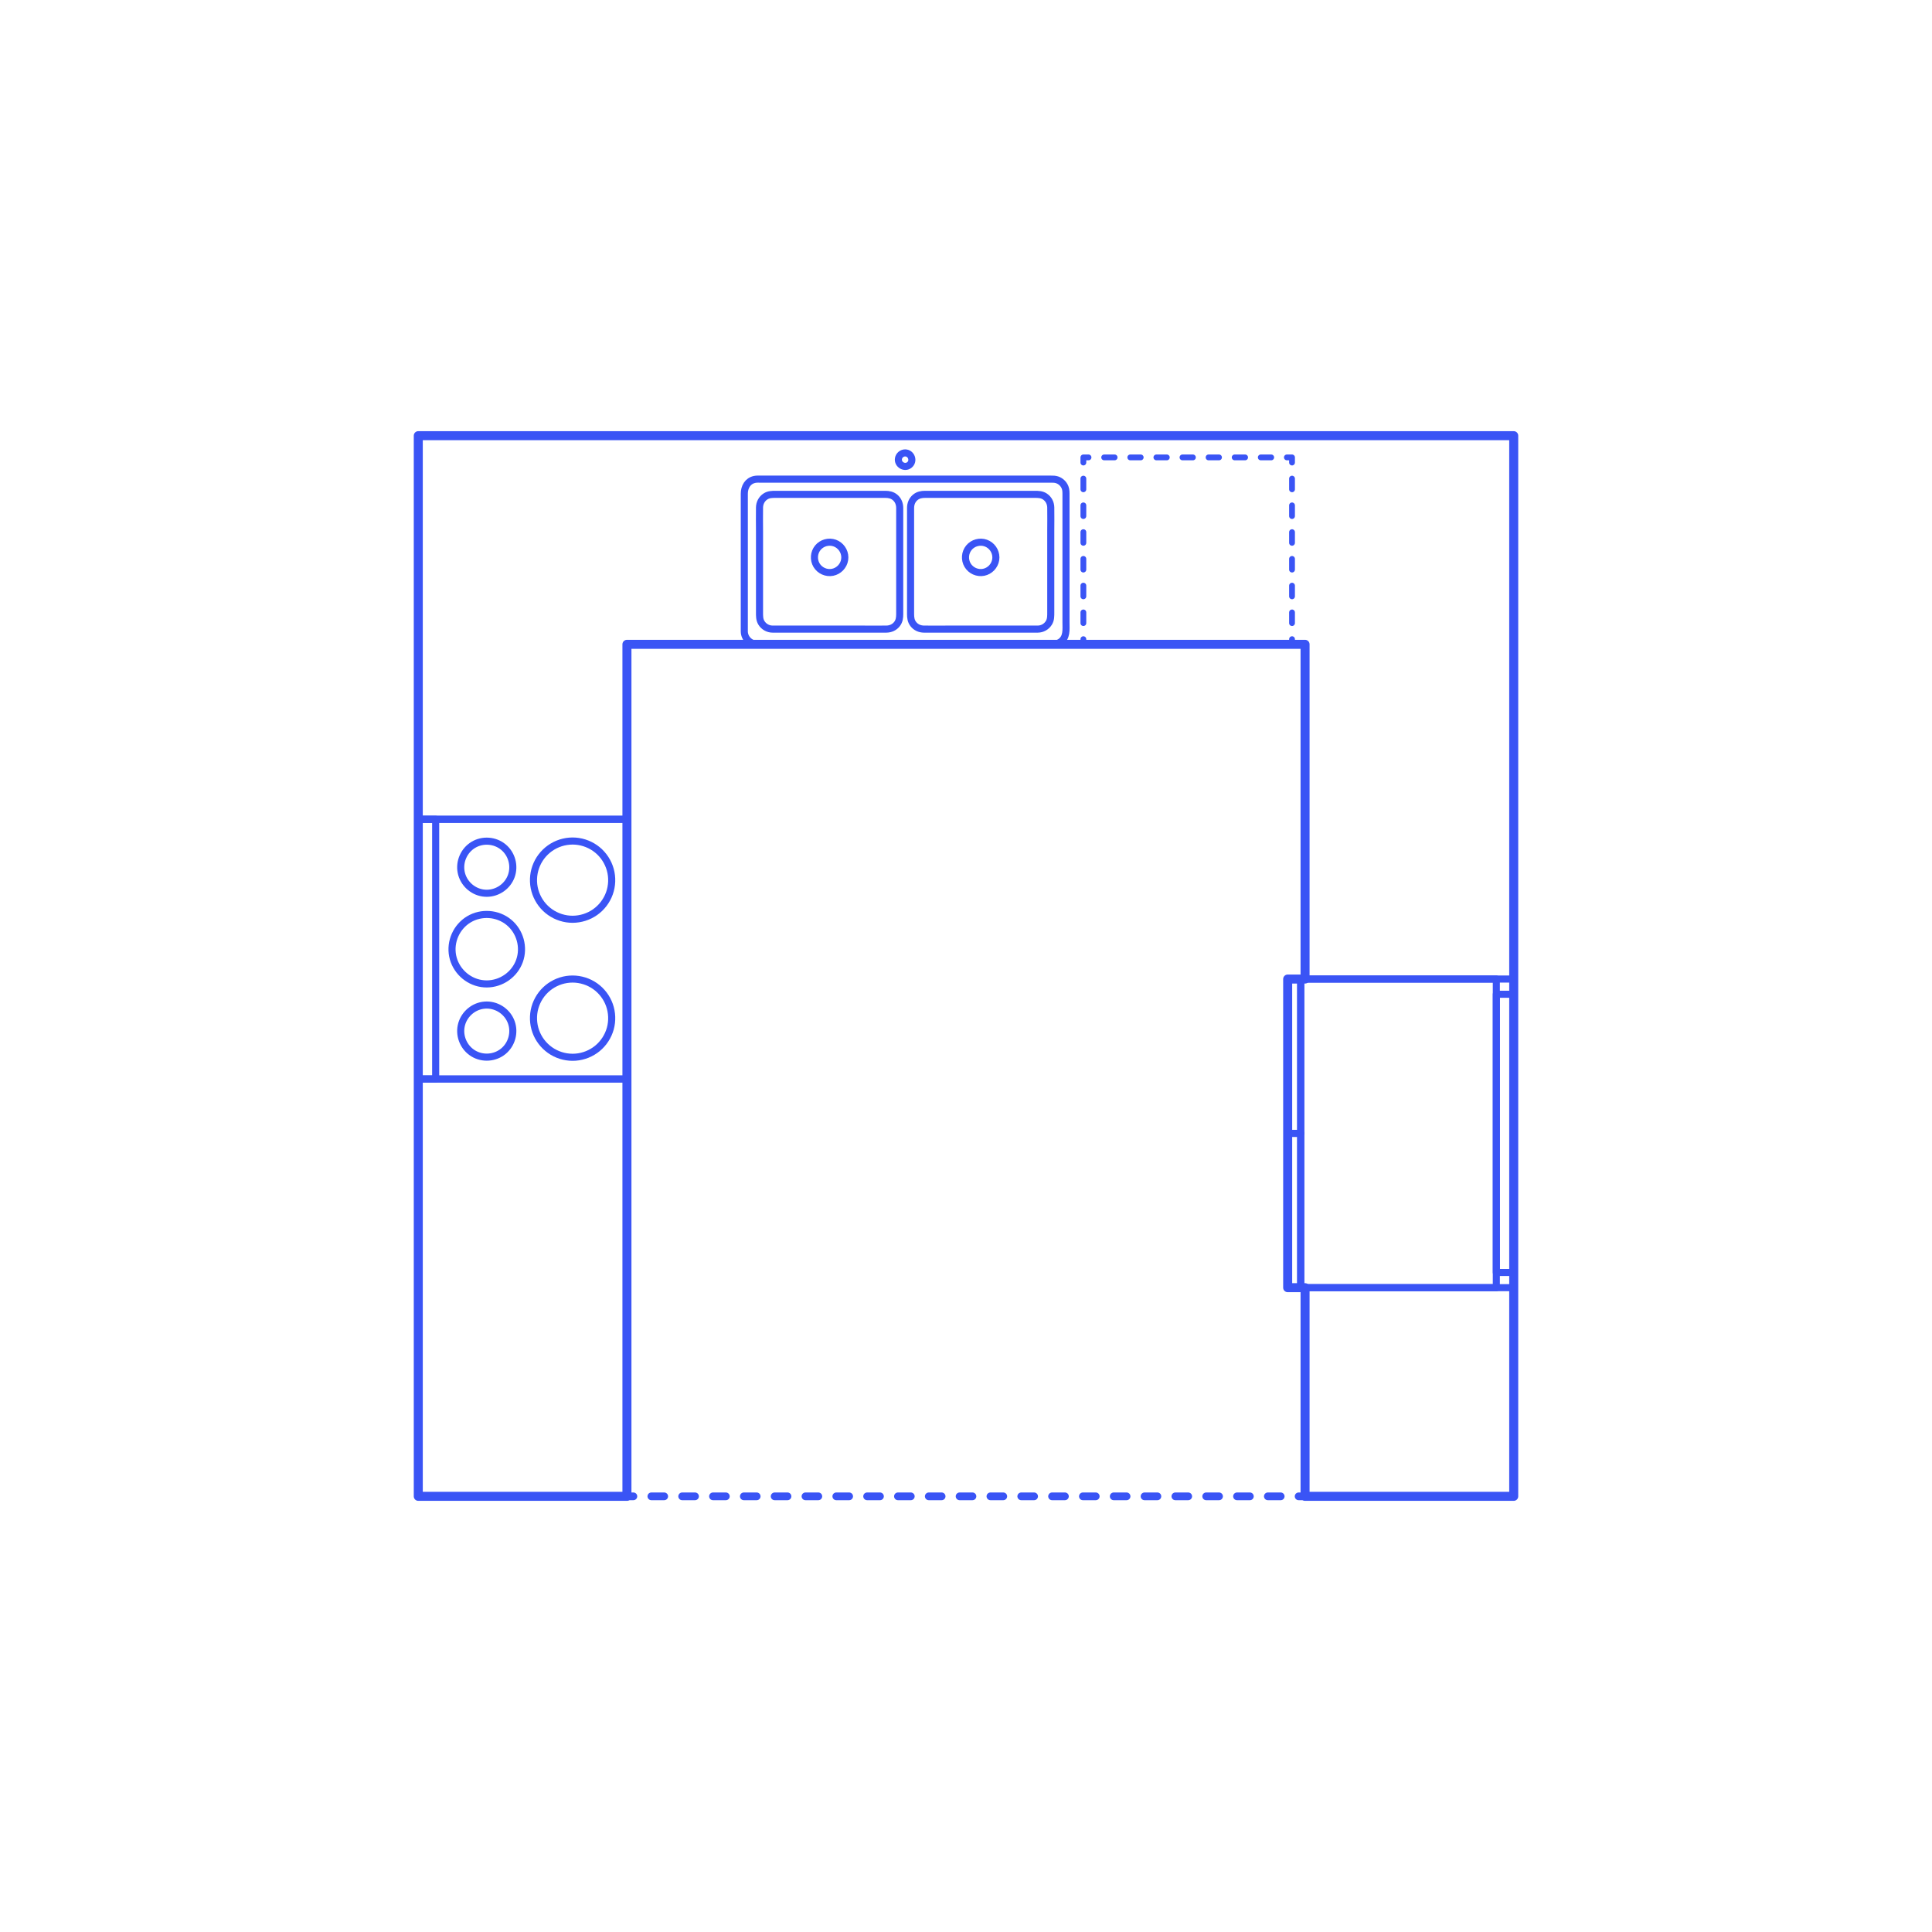 <?xml version="1.0" encoding="utf-8"?>
<!-- Generator: Adobe Illustrator 23.0.2, SVG Export Plug-In . SVG Version: 6.00 Build 0)  -->
<!DOCTYPE svg PUBLIC "-//W3C//DTD SVG 1.1//EN" "http://www.w3.org/Graphics/SVG/1.1/DTD/svg11.dtd">
<svg version="1.1" xmlns:x="http://ns.adobe.com/Extensibility/1.0/" xmlns:i="http://ns.adobe.com/AdobeIllustrator/10.0/" xmlns:graph="http://ns.adobe.com/Graphs/1.0/"
	 xmlns="http://www.w3.org/2000/svg" xmlns:xlink="http://www.w3.org/1999/xlink" xmlns:a="http://ns.adobe.com/AdobeSVGViewerExtensions/3.0/"
	 x="0px" y="0px" viewBox="0 0 750 750" enable-background="new 0 0 750 750" xml:space="preserve">
<g id="FILL-BACKGROUND">
	<rect fill="#FFFFFF" width="750" height="750"/>
</g>
<g id="N-DIMENSIONS">
</g>
<g id="N-TEXT">
</g>
<g id="AG-DIAGRAM">
	<g id="POLYLINE_593_">
		<g>
			<g>
				
					<line fill="none" stroke="#3A54F5" stroke-width="3" stroke-linecap="round" stroke-linejoin="round" x1="243.375" y1="580.875" x2="245.875" y2="580.875"/>
				
					<line fill="none" stroke="#3A54F5" stroke-width="3" stroke-linecap="round" stroke-linejoin="round" stroke-dasharray="4.986,6.98" x1="252.855" y1="580.875" x2="500.635" y2="580.875"/>
				
					<line fill="none" stroke="#3A54F5" stroke-width="3" stroke-linecap="round" stroke-linejoin="round" x1="504.125" y1="580.875" x2="506.625" y2="580.875"/>
			</g>
		</g>
	</g>
</g>
<g id="AG-DASH">
	<g id="POLYLINE_461_">
		<g>
			<g>
				
					<line fill="none" stroke="#3A54F5" stroke-width="2.25" stroke-linecap="round" stroke-linejoin="round" x1="501.562" y1="250.125" x2="501.562" y2="248.125"/>
				
					<line fill="none" stroke="#3A54F5" stroke-width="2.25" stroke-linecap="round" stroke-linejoin="round" stroke-dasharray="4.155,6.233" x1="501.562" y1="241.892" x2="501.562" y2="182.679"/>
				<polyline fill="none" stroke="#3A54F5" stroke-width="2.25" stroke-linecap="round" stroke-linejoin="round" points="
					501.562,179.562 501.562,177.562 499.562,177.562 				"/>
				
					<line fill="none" stroke="#3A54F5" stroke-width="2.25" stroke-linecap="round" stroke-linejoin="round" stroke-dasharray="4.053,6.079" x1="493.484" y1="177.562" x2="425.602" y2="177.562"/>
				<polyline fill="none" stroke="#3A54F5" stroke-width="2.25" stroke-linecap="round" stroke-linejoin="round" points="
					422.562,177.562 420.562,177.562 420.562,179.562 				"/>
				
					<line fill="none" stroke="#3A54F5" stroke-width="2.25" stroke-linecap="round" stroke-linejoin="round" stroke-dasharray="4.155,6.233" x1="420.562" y1="185.795" x2="420.562" y2="245.008"/>
				
					<line fill="none" stroke="#3A54F5" stroke-width="2.25" stroke-linecap="round" stroke-linejoin="round" x1="420.562" y1="248.125" x2="420.562" y2="250.125"/>
			</g>
		</g>
	</g>
</g>
<g id="AG-FURNITURE">
</g>
<g id="AG-LAYOUT">
	<g id="POLYLINE_287_">
		
			<polygon fill="none" stroke="#3A54F5" stroke-width="2.75" stroke-linecap="round" stroke-linejoin="round" stroke-miterlimit="10" points="
			587.625,169.125 162.375,169.125 162.375,318.047 243.375,318.047 243.375,250.125 506.625,250.125 506.625,380.062 
			587.625,380.062 		"/>
	</g>
	<g id="POLYLINE_262_">
		
			<rect x="504.938" y="380.062" fill="none" stroke="#3A54F5" stroke-width="2.75" stroke-linecap="round" stroke-linejoin="round" stroke-miterlimit="10" width="75.938" height="119.812"/>
	</g>
	<g id="POLYLINE_37_">
		
			<rect x="499.875" y="439.969" fill="none" stroke="#3A54F5" stroke-width="2.75" stroke-linecap="round" stroke-linejoin="round" stroke-miterlimit="10" width="5.062" height="59.906"/>
	</g>
	<g id="POLYLINE_36_">
		
			<rect x="499.875" y="380.062" fill="none" stroke="#3A54F5" stroke-width="2.75" stroke-linecap="round" stroke-linejoin="round" stroke-miterlimit="10" width="5.062" height="59.906"/>
	</g>
	<g id="POLYLINE_35_">
		
			<path fill="none" stroke="#3A54F5" stroke-width="2.75" stroke-linecap="round" stroke-linejoin="round" stroke-miterlimit="10" d="
			M222.281,380.062c3.119,0.007,6.194,0.976,8.746,2.772c2.546,1.791,4.504,4.367,5.552,7.298s1.171,6.163,0.34,9.163
			c-0.832,3.003-2.592,5.715-5,7.692c-2.399,1.97-5.389,3.169-8.484,3.406c-3.116,0.238-6.276-0.508-8.956-2.114
			c-2.67-1.599-4.816-4.02-6.078-6.866c-1.258-2.838-1.621-6.038-1.023-9.084c0.6-3.057,2.151-5.895,4.402-8.05
			c2.242-2.147,5.132-3.568,8.2-4.041C220.741,380.121,221.511,380.064,222.281,380.062z"/>
	</g>
	<g id="POLYLINE_34_">
		
			<path fill="none" stroke="#3A54F5" stroke-width="2.75" stroke-linecap="round" stroke-linejoin="round" stroke-miterlimit="10" d="
			M222.281,356.859c3.119-0.007,6.194-0.976,8.746-2.772c2.546-1.791,4.504-4.367,5.552-7.298s1.171-6.163,0.34-9.163
			c-0.832-3.003-2.592-5.715-5-7.692c-2.399-1.97-5.389-3.169-8.484-3.406c-3.116-0.238-6.276,0.508-8.956,2.114
			c-2.67,1.599-4.816,4.02-6.078,6.866c-1.258,2.838-1.621,6.038-1.023,9.084c0.6,3.057,2.151,5.895,4.402,8.05
			c2.242,2.147,5.132,3.568,8.2,4.041C220.741,356.801,221.511,356.858,222.281,356.859z"/>
	</g>
	<g id="POLYLINE_33_">
		
			<rect x="162.375" y="318.047" fill="none" stroke="#3A54F5" stroke-width="2.75" stroke-linecap="round" stroke-linejoin="round" stroke-miterlimit="10" width="81" height="100.828"/>
	</g>
	<g id="POLYLINE_32_">
		
			<rect x="580.875" y="385.969" fill="none" stroke="#3A54F5" stroke-width="2.75" stroke-linecap="round" stroke-linejoin="round" stroke-miterlimit="10" width="6.75" height="108"/>
	</g>
	<g id="POLYLINE_31_">
		
			<rect x="506.625" y="499.875" fill="none" stroke="#3A54F5" stroke-width="2.75" stroke-linecap="round" stroke-linejoin="round" stroke-miterlimit="10" width="81" height="81"/>
	</g>
	<g id="POLYLINE_30_">
		
			<path fill="none" stroke="#3A54F5" stroke-width="2.75" stroke-linecap="round" stroke-linejoin="round" stroke-miterlimit="10" d="
			M188.965,346.768c4.23-0.005,8.106-2.728,9.532-6.713c1.425-3.982,0.162-8.553-3.107-11.237
			c-3.269-2.684-7.999-3.034-11.627-0.861c-3.628,2.173-5.553,6.508-4.73,10.656c0.82,4.133,4.231,7.398,8.396,8.038
			C187.937,346.728,188.451,346.767,188.965,346.768z"/>
	</g>
	<g id="POLYLINE_29_">
		
			<path fill="none" stroke="#3A54F5" stroke-width="2.75" stroke-linecap="round" stroke-linejoin="round" stroke-miterlimit="10" d="
			M188.965,390.154c4.23,0.005,8.106,2.728,9.532,6.713c1.425,3.982,0.162,8.553-3.107,11.237
			c-3.269,2.684-7.999,3.034-11.627,0.861c-3.628-2.173-5.553-6.508-4.73-10.656c0.82-4.133,4.231-7.398,8.396-8.038
			C187.937,390.194,188.451,390.155,188.965,390.154z"/>
	</g>
	<g id="POLYLINE_28_">
		
			<path fill="none" stroke="#3A54F5" stroke-width="2.75" stroke-linecap="round" stroke-linejoin="round" stroke-miterlimit="10" d="
			M188.965,381.961c5.642-0.018,10.805-3.629,12.71-8.95c1.9-5.309,0.215-11.404-4.143-14.983
			c-4.358-3.579-10.665-4.045-15.503-1.148c-4.838,2.897-7.404,8.677-6.307,14.208c1.093,5.51,5.642,9.865,11.194,10.717
			C187.595,381.908,188.279,381.959,188.965,381.961z"/>
	</g>
	<g id="POLYLINE_27_">
		
			<rect x="162.375" y="318.047" fill="none" stroke="#3A54F5" stroke-width="2.75" stroke-linecap="round" stroke-linejoin="round" stroke-miterlimit="10" width="6.75" height="100.828"/>
	</g>
	<g id="POLYLINE_26_">
		
			<path fill="none" stroke="#3A54F5" stroke-width="2.75" stroke-linecap="round" stroke-linejoin="round" stroke-miterlimit="10" d="
			M351.375,175.818c2.429,0.021,3.55,3.166,1.633,4.689c-1.839,1.46-4.603-0.166-4.227-2.482
			C348.986,176.761,350.102,175.829,351.375,175.818z"/>
	</g>
	<g id="POLYLINE_25_">
		
			<path fill="none" stroke="#3A54F5" stroke-width="2.75" stroke-linecap="round" stroke-linejoin="round" stroke-miterlimit="10" d="
			M299.906,244.219c-1.756-0.002-3.421-0.937-4.332-2.444c-0.782-1.294-0.73-2.677-0.73-4.129c0-4.545,0-9.089,0-13.634
			c0-5.932,0-11.863,0-17.795c0-3.076-0.064-6.16,0-9.236c0.036-1.72,0.849-3.316,2.314-4.264c1.232-0.797,2.549-0.811,3.957-0.811
			c4.283,0,8.566,0,12.85,0c6.001,0,12.002,0,18.003,0c3.886,0,7.771,0,11.657,0c1.399,0,2.692,0.24,3.804,1.16
			c1.261,1.043,1.829,2.525,1.838,4.126c0.02,3.607,0,7.214,0,10.821c0,5.96,0,11.919,0,17.879c0,4.16,0,8.319,0,12.479
			c0,1.388-0.148,2.669-1.011,3.82c-1.006,1.342-2.532,2.008-4.177,2.027c-3.324,0.039-6.651,0-9.975,0c-5.912,0-11.825,0-17.737,0
			c-4.75,0-9.501,0-14.251,0C301.378,244.219,300.642,244.219,299.906,244.219z"/>
	</g>
	<g id="POLYLINE_23_">
		
			<path fill="none" stroke="#3A54F5" stroke-width="2.75" stroke-linecap="round" stroke-linejoin="round" stroke-miterlimit="10" d="
			M386.602,216.375c-0.002-2.467-1.592-4.729-3.916-5.561c-2.323-0.831-4.989-0.094-6.555,1.812
			c-1.566,1.907-1.769,4.666-0.502,6.782c1.267,2.117,3.797,3.239,6.216,2.759c2.41-0.478,4.316-2.468,4.689-4.897
			C386.578,216.975,386.601,216.675,386.602,216.375z"/>
	</g>
	<g id="POLYLINE_22_">
		
			<path fill="none" stroke="#3A54F5" stroke-width="2.75" stroke-linecap="round" stroke-linejoin="round" stroke-miterlimit="10" d="
			M327.961,216.375c-0.002-2.467-1.592-4.729-3.916-5.561c-2.323-0.831-4.989-0.094-6.555,1.812
			c-1.566,1.907-1.769,4.666-0.502,6.782c1.267,2.117,3.797,3.239,6.216,2.759c2.41-0.478,4.316-2.468,4.689-4.897
			C327.938,216.975,327.961,216.675,327.961,216.375z"/>
	</g>
	<g id="POLYLINE_21_">
		
			<path fill="none" stroke="#3A54F5" stroke-width="2.75" stroke-linecap="round" stroke-linejoin="round" stroke-miterlimit="10" d="
			M402.844,244.219c1.756-0.002,3.421-0.937,4.332-2.444c0.782-1.294,0.73-2.677,0.73-4.129c0-4.545,0-9.089,0-13.634
			c0-5.932,0-11.863,0-17.795c0-3.076,0.064-6.16,0-9.236c-0.036-1.72-0.849-3.316-2.314-4.264
			c-1.232-0.797-2.549-0.811-3.957-0.811c-4.283,0-8.566,0-12.85,0c-6.001,0-12.002,0-18.003,0c-3.886,0-7.771,0-11.657,0
			c-1.399,0-2.692,0.24-3.804,1.16c-1.261,1.043-1.829,2.525-1.838,4.126c-0.02,3.607,0,7.214,0,10.821c0,5.96,0,11.919,0,17.879
			c0,4.16,0,8.319,0,12.479c0,1.388,0.148,2.669,1.011,3.82c1.006,1.342,2.532,2.008,4.177,2.027c3.324,0.039,6.651,0,9.975,0
			c5.912,0,11.825,0,17.737,0c4.75,0,9.501,0,14.251,0C401.372,244.219,402.108,244.219,402.844,244.219z"/>
	</g>
	<g id="POLYLINE_20_">
		
			<path fill="none" stroke="#3A54F5" stroke-width="2.75" stroke-linecap="round" stroke-linejoin="round" stroke-miterlimit="10" d="
			M288.938,245.062c0.003,2.798,2.314,5.004,5.069,5.062c3.328,0.071,6.666,0,9.995,0c7.94,0,15.88,0,23.82,0
			c9.976,0,19.951,0,29.927,0c9.414,0,18.828,0,28.242,0c6.33,0,12.659,0,18.989,0c2.09,0,4.645,0.39,6.501-0.799
			c2.773-1.776,2.332-4.925,2.332-7.762c0-8.701,0-17.401,0-26.102c0-7.714,0-15.428,0-23.142c0-1.071,0.045-2.118-0.361-3.134
			c-0.546-1.369-1.695-2.455-3.092-2.923c-0.793-0.266-1.591-0.263-2.413-0.263c-1.715,0-3.429,0-5.144,0
			c-7.041,0-14.082,0-21.123,0c-9.712,0-19.424,0-29.136,0c-9.81,0-19.621,0-29.431,0c-7.336,0-14.672,0-22.008,0
			c-1.929,0-3.858,0-5.787,0c-0.788,0-1.605-0.054-2.38,0.113c-2.713,0.583-4,2.969-4,5.551c0,7.187,0,14.375,0,21.562
			c0,9.037,0,18.074,0,27.111C288.938,241.912,288.938,243.487,288.938,245.062z"/>
	</g>
	<g id="POLYLINE_19_">
		
			<rect x="162.375" y="418.875" fill="none" stroke="#3A54F5" stroke-width="2.75" stroke-linecap="round" stroke-linejoin="round" stroke-miterlimit="10" width="81" height="162"/>
	</g>
</g>
<g id="AG-OUTLINE">
	<g id="POLYLINE_7_">
		
			<polygon fill="none" stroke="#3A54F5" stroke-width="3.5" stroke-linecap="round" stroke-linejoin="round" stroke-miterlimit="10" points="
			587.625,380.062 587.625,169.125 162.375,169.125 162.375,318.047 162.375,580.875 243.375,580.875 243.375,418.875 
			243.375,250.125 506.625,250.125 506.625,380.062 504.938,380.062 499.875,380.062 499.875,439.969 499.875,499.875 
			504.938,499.875 506.625,499.875 506.625,580.875 587.625,580.875 587.625,499.875 		"/>
	</g>
</g>
</svg>
